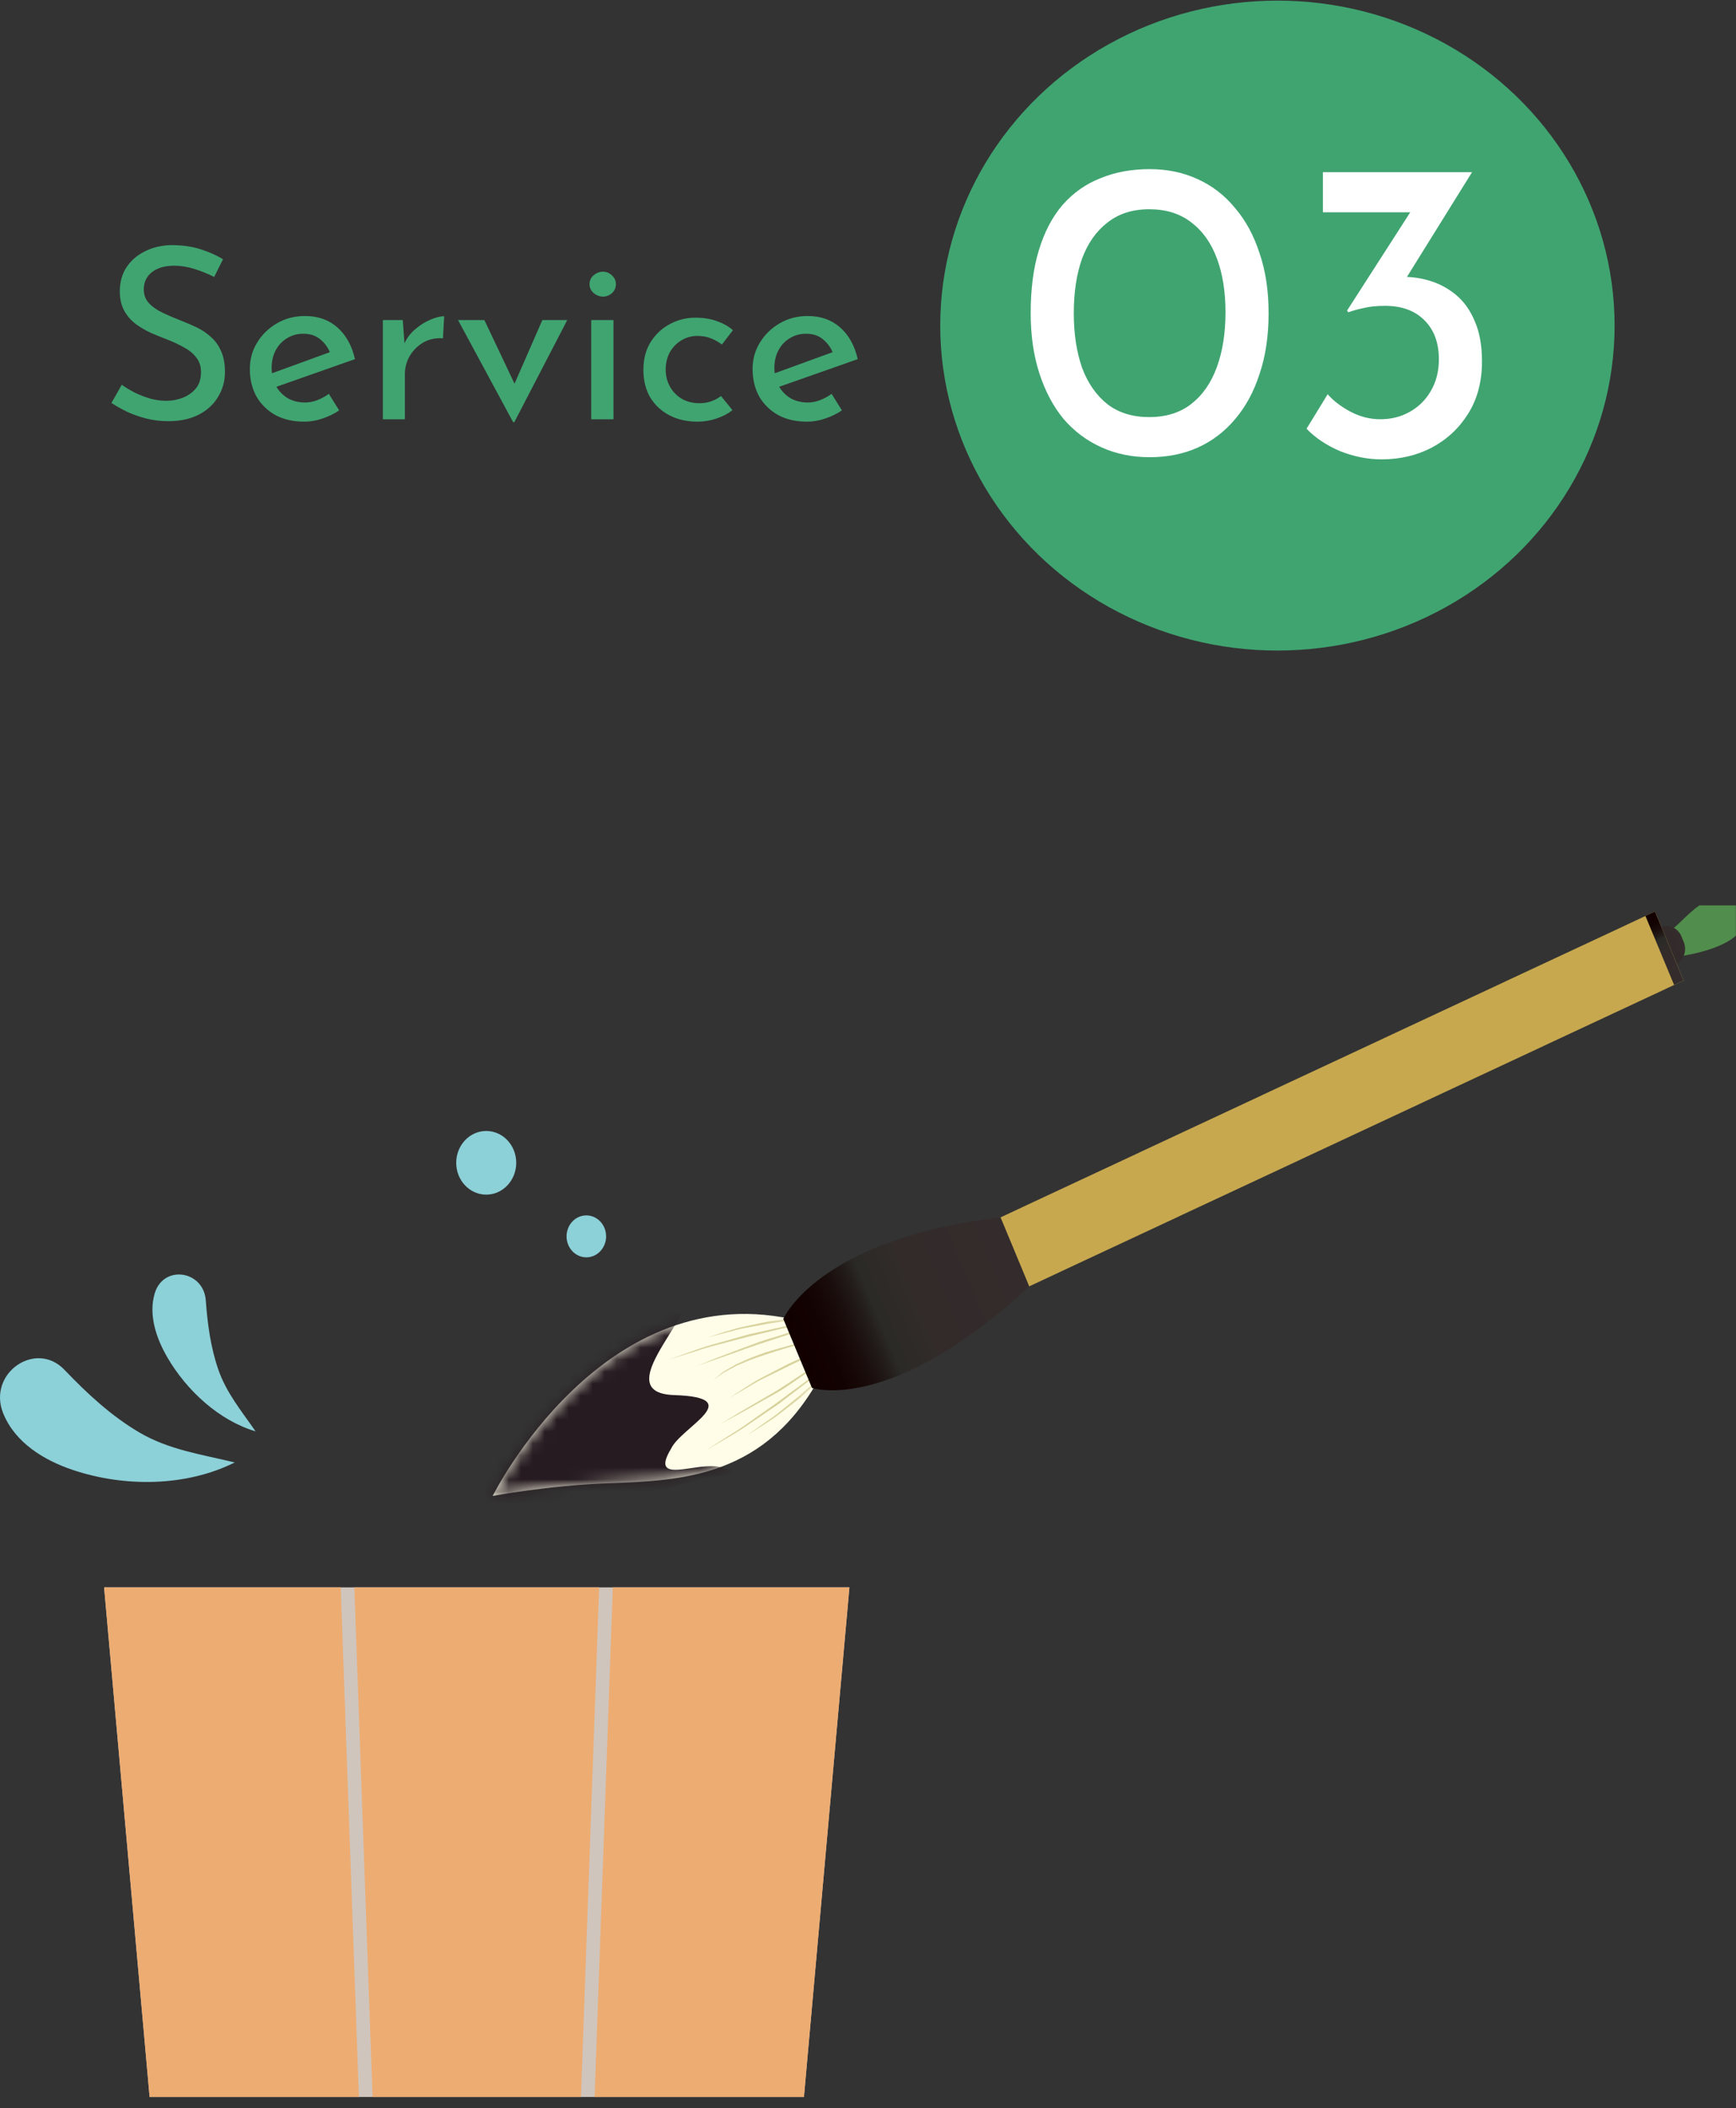<svg width="145" height="176" viewBox="0 0 145 176" fill="none" xmlns="http://www.w3.org/2000/svg">
<rect x="0" y="0" width="145" height="176" fill="#333333" stroke="none"/>
<g clip-path="url(#clip0_2411_12)">
<path fill-rule="evenodd" clip-rule="evenodd" d="M139.669 78.814C141.369 77.775 142.419 75.602 144.553 75.814C145.744 77.564 142.122 78.554 140.183 78.836L139.669 78.814Z" stroke="#518D4C" stroke-width="2" stroke-linecap="round" stroke-linejoin="round"/>
<path fill-rule="evenodd" clip-rule="evenodd" d="M138.62 77.419C139.32 77.094 140.134 77.426 140.439 78.161L140.63 78.619C140.939 79.359 140.621 80.226 139.922 80.552C139.228 80.875 138.414 80.536 138.107 79.797L137.916 79.339C137.609 78.602 137.925 77.743 138.62 77.417V77.419Z" fill="url(#paint0_linear_2411_12)"/>
<path d="M138.233 76.094L82.836 101.967L85.23 107.725L140.627 81.852L138.233 76.094Z" fill="#C7A84F"/>
<path d="M138.229 76.093L137.436 76.464L139.829 82.222L140.623 81.851L138.229 76.093Z" fill="url(#paint1_linear_2411_12)"/>
<path fill-rule="evenodd" clip-rule="evenodd" d="M41.153 124.878C41.153 124.878 45.864 123.995 50.777 123.824C56.989 123.6 64.079 123.349 68.659 114.631L67.754 112.453L66.85 110.28C50.445 106.152 41.153 124.878 41.153 124.878Z" fill="#FFFDE8"/>
<mask id="mask0_2411_12" style="mask-type:luminance" maskUnits="userSpaceOnUse" x="41" y="109" width="28" height="16">
<path d="M41.153 124.878C41.153 124.878 45.864 123.995 50.777 123.824C56.989 123.6 64.079 123.349 68.659 114.631L67.754 112.453L66.85 110.28C50.445 106.152 41.153 124.878 41.153 124.878Z" fill="white"/>
</mask>
<g mask="url(#mask0_2411_12)">
<path fill-rule="evenodd" clip-rule="evenodd" d="M60.154 122.471L61.598 122.844L60.182 123.211C56.198 123.809 52.268 125.503 48.328 126.219C46.407 126.696 41.302 128.101 39.708 126.178C38.728 125.095 39.421 122.944 40.027 121.536C41.588 118.283 45.347 115.543 47.94 113.498C49.517 112.192 54.306 107.156 56.614 107.618C59.945 108.306 50.144 116.257 56.313 116.459C62.493 116.66 56.898 119.129 56.055 120.927C54.177 124.052 58.222 121.974 60.152 122.471" fill="#261B21"/>
<path d="M62.468 119.776C62.468 119.776 63.01 119.388 63.822 118.802C64.228 118.512 64.727 118.206 65.2 117.794C65.684 117.401 66.202 116.98 66.72 116.56C67.727 115.679 68.746 114.811 69.464 114.102C70.207 113.421 70.702 112.968 70.702 112.968C70.702 112.968 70.231 113.449 69.525 114.174C68.819 114.898 67.817 115.792 66.824 116.699C66.294 117.111 65.766 117.521 65.269 117.907C64.784 118.308 64.283 118.603 63.869 118.885C63.028 119.421 62.468 119.779 62.468 119.779V119.776Z" fill="#D8D29D"/>
<path d="M60.198 118.858C60.198 118.858 60.855 118.461 61.837 117.864C62.334 117.574 62.912 117.235 63.534 116.873C64.147 116.5 64.827 116.146 65.463 115.712C66.746 114.869 68.027 114.027 68.989 113.394C69.961 112.776 70.609 112.361 70.609 112.361C70.609 112.361 69.981 112.806 69.04 113.474C68.087 114.127 66.816 114.997 65.545 115.866C64.903 116.287 64.217 116.628 63.595 116.99C62.969 117.341 62.384 117.669 61.884 117.949C60.873 118.495 60.2 118.858 60.2 118.858H60.198Z" fill="#D8D29D"/>
<path d="M58.976 121.067C58.976 121.067 59.731 120.581 60.864 119.854C61.441 119.509 62.098 119.078 62.78 118.581C63.467 118.095 64.202 117.579 64.936 117.063C66.373 115.978 67.858 114.961 68.89 114.08C69.95 113.241 70.66 112.681 70.66 112.681C70.66 112.681 69.974 113.271 68.945 114.156C67.924 115.054 66.455 116.1 65.031 117.208C64.286 117.715 63.543 118.221 62.843 118.696C62.154 119.182 61.489 119.6 60.907 119.937C59.747 120.615 58.974 121.067 58.974 121.067H58.976Z" fill="#D8D29D"/>
<path d="M59.083 111.641C59.083 111.641 59.711 111.444 60.653 111.148C61.127 111.018 61.672 110.823 62.279 110.714C62.883 110.586 63.523 110.45 64.168 110.313C65.469 110.146 66.767 109.966 67.749 109.903C68.729 109.838 69.382 109.797 69.382 109.797C69.382 109.797 68.731 109.877 67.757 109.998C66.779 110.083 65.486 110.296 64.195 110.489C63.552 110.61 62.911 110.732 62.308 110.845C61.702 110.938 61.152 111.122 60.675 111.242C59.719 111.483 59.083 111.641 59.083 111.641Z" fill="#D8D29D"/>
<path d="M58.193 114.037C58.193 114.037 58.899 113.75 59.959 113.321C60.493 113.117 61.115 112.883 61.782 112.629C62.454 112.388 63.162 112.102 63.884 111.866C64.61 111.642 65.337 111.421 66.018 111.211C66.698 110.994 67.35 110.863 67.899 110.716C69.006 110.456 69.744 110.28 69.744 110.28C69.744 110.28 69.016 110.493 67.921 110.807C67.375 110.965 66.726 111.111 66.053 111.339C65.376 111.56 64.655 111.798 63.935 112.033C63.211 112.256 62.499 112.527 61.823 112.755C61.152 112.996 60.526 113.217 59.99 113.41C58.914 113.785 58.195 114.035 58.195 114.035L58.193 114.037Z" fill="#D8D29D"/>
<path d="M55.832 113.505C55.832 113.505 56.669 113.206 57.923 112.757C58.549 112.527 59.288 112.29 60.094 112.08C60.897 111.854 61.75 111.614 62.605 111.373C64.338 111.009 66.057 110.566 67.373 110.373C68.684 110.167 69.558 110.03 69.558 110.03C69.558 110.03 68.691 110.206 67.389 110.468C66.08 110.683 64.369 111.156 62.644 111.546C61.789 111.772 60.933 111.998 60.131 112.208C59.325 112.405 58.582 112.631 57.952 112.848C56.679 113.243 55.832 113.505 55.832 113.505Z" fill="#D8D29D"/>
<path d="M59.565 115.215C59.565 115.215 59.685 115.116 59.896 114.94C60 114.853 60.129 114.745 60.276 114.623C60.414 114.489 60.614 114.402 60.813 114.278C61.015 114.161 61.236 114.035 61.469 113.903C61.711 113.793 61.967 113.678 62.233 113.558C62.759 113.307 63.348 113.12 63.925 112.899C66.28 112.168 68.68 111.66 68.68 111.66C68.68 111.66 68.091 111.836 67.207 112.099C66.317 112.339 65.138 112.682 63.974 113.07C63.397 113.276 62.804 113.446 62.28 113.684C62.014 113.795 61.758 113.905 61.514 114.007C61.281 114.133 61.06 114.25 60.86 114.359C60.661 114.48 60.461 114.55 60.311 114.675C60.156 114.786 60.023 114.884 59.912 114.964C59.689 115.124 59.565 115.215 59.565 115.215Z" fill="#D8D29D"/>
<path d="M60.917 116.694C60.917 116.694 61.513 116.308 62.407 115.729C62.855 115.443 63.379 115.111 63.976 114.824C64.566 114.519 65.194 114.193 65.822 113.868C67.101 113.271 68.392 112.705 69.333 112.222C70.289 111.768 70.925 111.465 70.925 111.465C70.925 111.465 70.303 111.803 69.37 112.308C68.437 112.816 67.158 113.408 65.891 114.031C65.261 114.341 64.629 114.651 64.035 114.942C63.434 115.215 62.904 115.538 62.45 115.814C61.529 116.343 60.915 116.696 60.915 116.696L60.917 116.694Z" fill="#D8D29D"/>
</g>
<path fill-rule="evenodd" clip-rule="evenodd" d="M65.426 110.104L66.621 112.98L67.818 115.86C67.818 115.86 74.394 118.125 85.968 107.384L84.771 104.503L83.576 101.627C68.288 103.429 65.426 110.104 65.426 110.104Z" fill="url(#paint2_linear_2411_12)"/>
<path d="M70.948 132.511H8.695L12.495 175.05H67.15L70.948 132.511Z" fill="#D0C5BC"/>
<path d="M50.046 132.511H29.598L31.118 175.05H48.525L50.046 132.511Z" fill="#EDAC72"/>
<path d="M70.948 132.511H51.185L49.665 175.05H67.15L70.948 132.511Z" fill="#EDAC72"/>
<path d="M28.458 132.511H8.695L12.495 175.05H29.978L28.458 132.511Z" fill="#EDAC72"/>
<path d="M13.954 113.27C13.037 111.684 12.395 109.749 12.921 107.975C12.927 107.958 12.931 107.94 12.937 107.923C13.686 105.554 17.009 106.066 17.189 108.556C17.33 110.513 17.592 112.454 18.221 114.291C18.904 116.287 20.207 117.829 21.345 119.488C18.311 118.582 15.591 116.102 13.954 113.272V113.27Z" fill="#8CD0D8"/>
<path d="M6.087 122.711C3.689 121.906 1.278 120.451 0.276 118.004C0.265 117.98 0.255 117.954 0.247 117.931C-1.038 114.627 2.991 111.84 5.387 114.352C7.284 116.341 9.293 118.195 11.616 119.566C14.125 121.047 16.903 121.42 19.607 122.084C15.516 124.123 10.372 124.147 6.089 122.711H6.087Z" fill="#8CD0D8"/>
<path d="M43.119 97.069C43.119 98.536 41.997 99.727 40.612 99.727C39.227 99.727 38.105 98.538 38.105 97.069C38.105 95.601 39.227 94.412 40.612 94.412C41.997 94.412 43.119 95.601 43.119 97.069Z" fill="#8CD0D8"/>
<path d="M50.625 103.209C50.625 104.177 49.886 104.96 48.974 104.96C48.061 104.96 47.322 104.177 47.322 103.209C47.322 102.242 48.061 101.459 48.974 101.459C49.886 101.459 50.625 102.242 50.625 103.209Z" fill="#8CD0D8"/>
</g>
<ellipse cx="106.697" cy="27.179" rx="28.163" ry="27.128" fill="#40A471"/>
<path d="M96.024 38.167C94.56 38.167 93.216 37.891 91.992 37.339C90.768 36.787 89.712 35.995 88.824 34.963C87.96 33.907 87.288 32.635 86.808 31.147C86.328 29.659 86.088 27.991 86.088 26.143C86.088 24.127 86.316 22.375 86.772 20.887C87.228 19.375 87.888 18.115 88.752 17.107C89.64 16.099 90.696 15.355 91.92 14.875C93.144 14.371 94.512 14.119 96.024 14.119C97.488 14.119 98.82 14.395 100.02 14.947C101.244 15.499 102.288 16.303 103.152 17.359C104.04 18.391 104.724 19.651 105.204 21.139C105.708 22.603 105.96 24.271 105.96 26.143C105.96 28.039 105.708 29.731 105.204 31.219C104.724 32.707 104.04 33.967 103.152 34.999C102.288 36.031 101.244 36.823 100.02 37.375C98.82 37.903 97.488 38.167 96.024 38.167ZM95.988 34.819C97.38 34.819 98.544 34.459 99.48 33.739C100.44 32.995 101.16 31.963 101.64 30.643C102.12 29.323 102.36 27.799 102.36 26.071C102.36 24.343 102.12 22.843 101.64 21.571C101.16 20.275 100.44 19.267 99.48 18.547C98.544 17.827 97.38 17.467 95.988 17.467C94.596 17.467 93.432 17.839 92.496 18.583C91.56 19.303 90.852 20.311 90.372 21.607C89.916 22.903 89.688 24.415 89.688 26.143C89.688 27.847 89.916 29.359 90.372 30.679C90.852 31.975 91.56 32.995 92.496 33.739C93.432 34.459 94.596 34.819 95.988 34.819ZM122.954 14.371L116.618 24.559L114.53 23.587C114.842 23.419 115.19 23.299 115.574 23.227C115.958 23.155 116.342 23.119 116.726 23.119C117.614 23.071 118.478 23.167 119.318 23.407C120.158 23.647 120.914 24.043 121.586 24.595C122.258 25.147 122.786 25.879 123.17 26.791C123.578 27.703 123.782 28.831 123.782 30.175C123.782 31.855 123.398 33.307 122.63 34.531C121.862 35.755 120.842 36.703 119.57 37.375C118.322 38.023 116.93 38.347 115.394 38.347C114.242 38.347 113.09 38.119 111.938 37.663C110.81 37.183 109.874 36.559 109.13 35.791L110.894 32.911C111.35 33.439 111.974 33.919 112.766 34.351C113.582 34.783 114.422 34.999 115.286 34.999C116.198 34.999 117.014 34.795 117.734 34.387C118.478 33.979 119.066 33.403 119.498 32.659C119.954 31.891 120.182 31.003 120.182 29.995C120.182 28.603 119.774 27.511 118.958 26.719C118.166 25.927 117.074 25.531 115.682 25.531C114.986 25.531 114.398 25.591 113.918 25.711C113.438 25.807 113.006 25.927 112.622 26.071L112.514 25.927L118.094 17.251L119.174 17.719H110.498V14.371H122.954Z" fill="white"/>
<path d="M17.888 23.12C17.395 22.867 16.855 22.647 16.268 22.46C15.681 22.273 15.108 22.18 14.548 22.18C13.775 22.18 13.155 22.36 12.688 22.72C12.235 23.08 12.008 23.56 12.008 24.16C12.008 24.613 12.155 25 12.448 25.32C12.742 25.627 13.128 25.893 13.608 26.12C14.088 26.347 14.588 26.56 15.108 26.76C15.562 26.933 16.008 27.127 16.448 27.34C16.888 27.553 17.282 27.82 17.628 28.14C17.988 28.46 18.268 28.853 18.468 29.32C18.681 29.787 18.788 30.367 18.788 31.06C18.788 31.82 18.595 32.513 18.208 33.14C17.835 33.767 17.295 34.26 16.588 34.62C15.882 34.98 15.041 35.16 14.068 35.16C13.428 35.16 12.815 35.087 12.228 34.94C11.655 34.793 11.121 34.607 10.628 34.38C10.135 34.14 9.695 33.893 9.308 33.64L10.168 32.12C10.488 32.347 10.855 32.567 11.268 32.78C11.681 32.98 12.115 33.147 12.568 33.28C13.021 33.4 13.461 33.46 13.888 33.46C14.341 33.46 14.788 33.38 15.228 33.22C15.681 33.047 16.055 32.787 16.348 32.44C16.642 32.093 16.788 31.633 16.788 31.06C16.788 30.567 16.655 30.16 16.388 29.84C16.135 29.507 15.795 29.227 15.368 29C14.941 28.76 14.488 28.547 14.008 28.36C13.555 28.187 13.095 28 12.628 27.8C12.162 27.587 11.728 27.333 11.328 27.04C10.928 26.733 10.608 26.36 10.368 25.92C10.128 25.48 10.008 24.947 10.008 24.32C10.008 23.56 10.188 22.9 10.548 22.34C10.921 21.767 11.428 21.32 12.068 21C12.708 20.667 13.441 20.487 14.268 20.46C15.201 20.46 16.021 20.573 16.728 20.8C17.448 21.027 18.081 21.307 18.628 21.64L17.888 23.12ZM25.429 35.2C24.482 35.2 23.669 35.013 22.989 34.64C22.309 34.253 21.782 33.733 21.409 33.08C21.049 32.413 20.869 31.653 20.869 30.8C20.869 29.987 21.075 29.247 21.489 28.58C21.902 27.913 22.455 27.38 23.149 26.98C23.842 26.58 24.615 26.38 25.469 26.38C26.562 26.38 27.469 26.7 28.189 27.34C28.909 27.98 29.395 28.86 29.649 29.98L22.829 32.38L22.389 31.28L27.989 29.24L27.589 29.5C27.429 29.06 27.162 28.68 26.789 28.36C26.415 28.027 25.929 27.86 25.329 27.86C24.822 27.86 24.369 27.987 23.969 28.24C23.569 28.48 23.255 28.813 23.029 29.24C22.802 29.667 22.689 30.153 22.689 30.7C22.689 31.273 22.809 31.78 23.049 32.22C23.289 32.647 23.615 32.987 24.029 33.24C24.455 33.48 24.935 33.6 25.469 33.6C25.829 33.6 26.175 33.533 26.509 33.4C26.855 33.267 27.175 33.093 27.469 32.88L28.329 34.26C27.915 34.54 27.449 34.767 26.929 34.94C26.422 35.113 25.922 35.2 25.429 35.2ZM33.639 26.72L33.819 29.12L33.719 28.8C33.933 28.293 34.239 27.867 34.639 27.52C35.053 27.16 35.479 26.887 35.919 26.7C36.373 26.5 36.766 26.4 37.099 26.4L36.999 28.24C36.373 28.2 35.819 28.32 35.339 28.6C34.873 28.88 34.499 29.253 34.219 29.72C33.953 30.187 33.819 30.687 33.819 31.22V35H31.979V26.72H33.639ZM42.859 35.24L38.259 26.72H40.459L43.579 33.3L42.439 33.26L45.299 26.72H47.379L42.959 35.24H42.859ZM49.382 26.72H51.242V35H49.382V26.72ZM49.242 23.72C49.242 23.427 49.355 23.18 49.582 22.98C49.822 22.78 50.082 22.68 50.362 22.68C50.642 22.68 50.888 22.78 51.102 22.98C51.328 23.18 51.442 23.427 51.442 23.72C51.442 24.027 51.328 24.28 51.102 24.48C50.888 24.667 50.642 24.76 50.362 24.76C50.082 24.76 49.822 24.66 49.582 24.46C49.355 24.26 49.242 24.013 49.242 23.72ZM61.18 34.24C60.806 34.533 60.36 34.767 59.84 34.94C59.32 35.113 58.8 35.2 58.28 35.2C57.373 35.2 56.58 35.02 55.9 34.66C55.22 34.3 54.687 33.8 54.3 33.16C53.926 32.507 53.74 31.74 53.74 30.86C53.74 29.98 53.94 29.213 54.34 28.56C54.753 27.907 55.286 27.407 55.94 27.06C56.606 26.7 57.32 26.52 58.08 26.52C58.746 26.52 59.34 26.613 59.86 26.8C60.393 26.987 60.846 27.24 61.22 27.56L60.3 28.76C60.06 28.573 59.767 28.407 59.42 28.26C59.073 28.113 58.68 28.04 58.24 28.04C57.76 28.04 57.313 28.167 56.9 28.42C56.5 28.66 56.18 28.993 55.94 29.42C55.713 29.847 55.6 30.327 55.6 30.86C55.6 31.367 55.72 31.84 55.96 32.28C56.2 32.707 56.533 33.047 56.96 33.3C57.386 33.54 57.873 33.66 58.42 33.66C58.78 33.66 59.106 33.607 59.4 33.5C59.706 33.393 59.98 33.247 60.22 33.06L61.18 34.24ZM67.421 35.2C66.474 35.2 65.661 35.013 64.981 34.64C64.301 34.253 63.774 33.733 63.401 33.08C63.041 32.413 62.861 31.653 62.861 30.8C62.861 29.987 63.068 29.247 63.481 28.58C63.894 27.913 64.448 27.38 65.141 26.98C65.834 26.58 66.608 26.38 67.461 26.38C68.554 26.38 69.461 26.7 70.181 27.34C70.901 27.98 71.388 28.86 71.641 29.98L64.821 32.38L64.381 31.28L69.981 29.24L69.581 29.5C69.421 29.06 69.154 28.68 68.781 28.36C68.408 28.027 67.921 27.86 67.321 27.86C66.814 27.86 66.361 27.987 65.961 28.24C65.561 28.48 65.248 28.813 65.021 29.24C64.794 29.667 64.681 30.153 64.681 30.7C64.681 31.273 64.801 31.78 65.041 32.22C65.281 32.647 65.608 32.987 66.021 33.24C66.448 33.48 66.928 33.6 67.461 33.6C67.821 33.6 68.168 33.533 68.501 33.4C68.848 33.267 69.168 33.093 69.461 32.88L70.321 34.26C69.908 34.54 69.441 34.767 68.921 34.94C68.414 35.113 67.914 35.2 67.421 35.2Z" fill="#40A471"/>
<defs>
<linearGradient id="paint0_linear_2411_12" x1="140.533" y1="78.4" x2="137.965" y2="79.468" gradientUnits="userSpaceOnUse">
<stop stop-color="#342C2C"/>
<stop offset="0.45" stop-color="#322B2A"/>
<stop offset="0.63" stop-color="#2B2A27"/>
<stop offset="0.68" stop-color="#221C1A"/>
<stop offset="0.77" stop-color="#190C0B"/>
<stop offset="0.87" stop-color="#130202"/>
<stop offset="1" stop-color="#120000"/>
</linearGradient>
<linearGradient id="paint1_linear_2411_12" x1="140.23" y1="82.035" x2="137.593" y2="76.39" gradientUnits="userSpaceOnUse">
<stop stop-color="#342C2C"/>
<stop offset="0.45" stop-color="#322B2A"/>
<stop offset="0.63" stop-color="#2B2A27"/>
<stop offset="0.68" stop-color="#221C1A"/>
<stop offset="0.77" stop-color="#190C0B"/>
<stop offset="0.87" stop-color="#130202"/>
<stop offset="1" stop-color="#120000"/>
</linearGradient>
<linearGradient id="paint2_linear_2411_12" x1="84.768" y1="104.512" x2="66.289" y2="112.193" gradientUnits="userSpaceOnUse">
<stop stop-color="#342C2C"/>
<stop offset="0.45" stop-color="#322B2A"/>
<stop offset="0.63" stop-color="#2B2A27"/>
<stop offset="0.68" stop-color="#221C1A"/>
<stop offset="0.77" stop-color="#190C0B"/>
<stop offset="0.87" stop-color="#130202"/>
<stop offset="1" stop-color="#120000"/>
</linearGradient>
<clipPath id="clip0_2411_12">
<rect width="144.99" height="99.469" fill="white" transform="translate(0 75.582)"/>
</clipPath>
</defs>
</svg>
